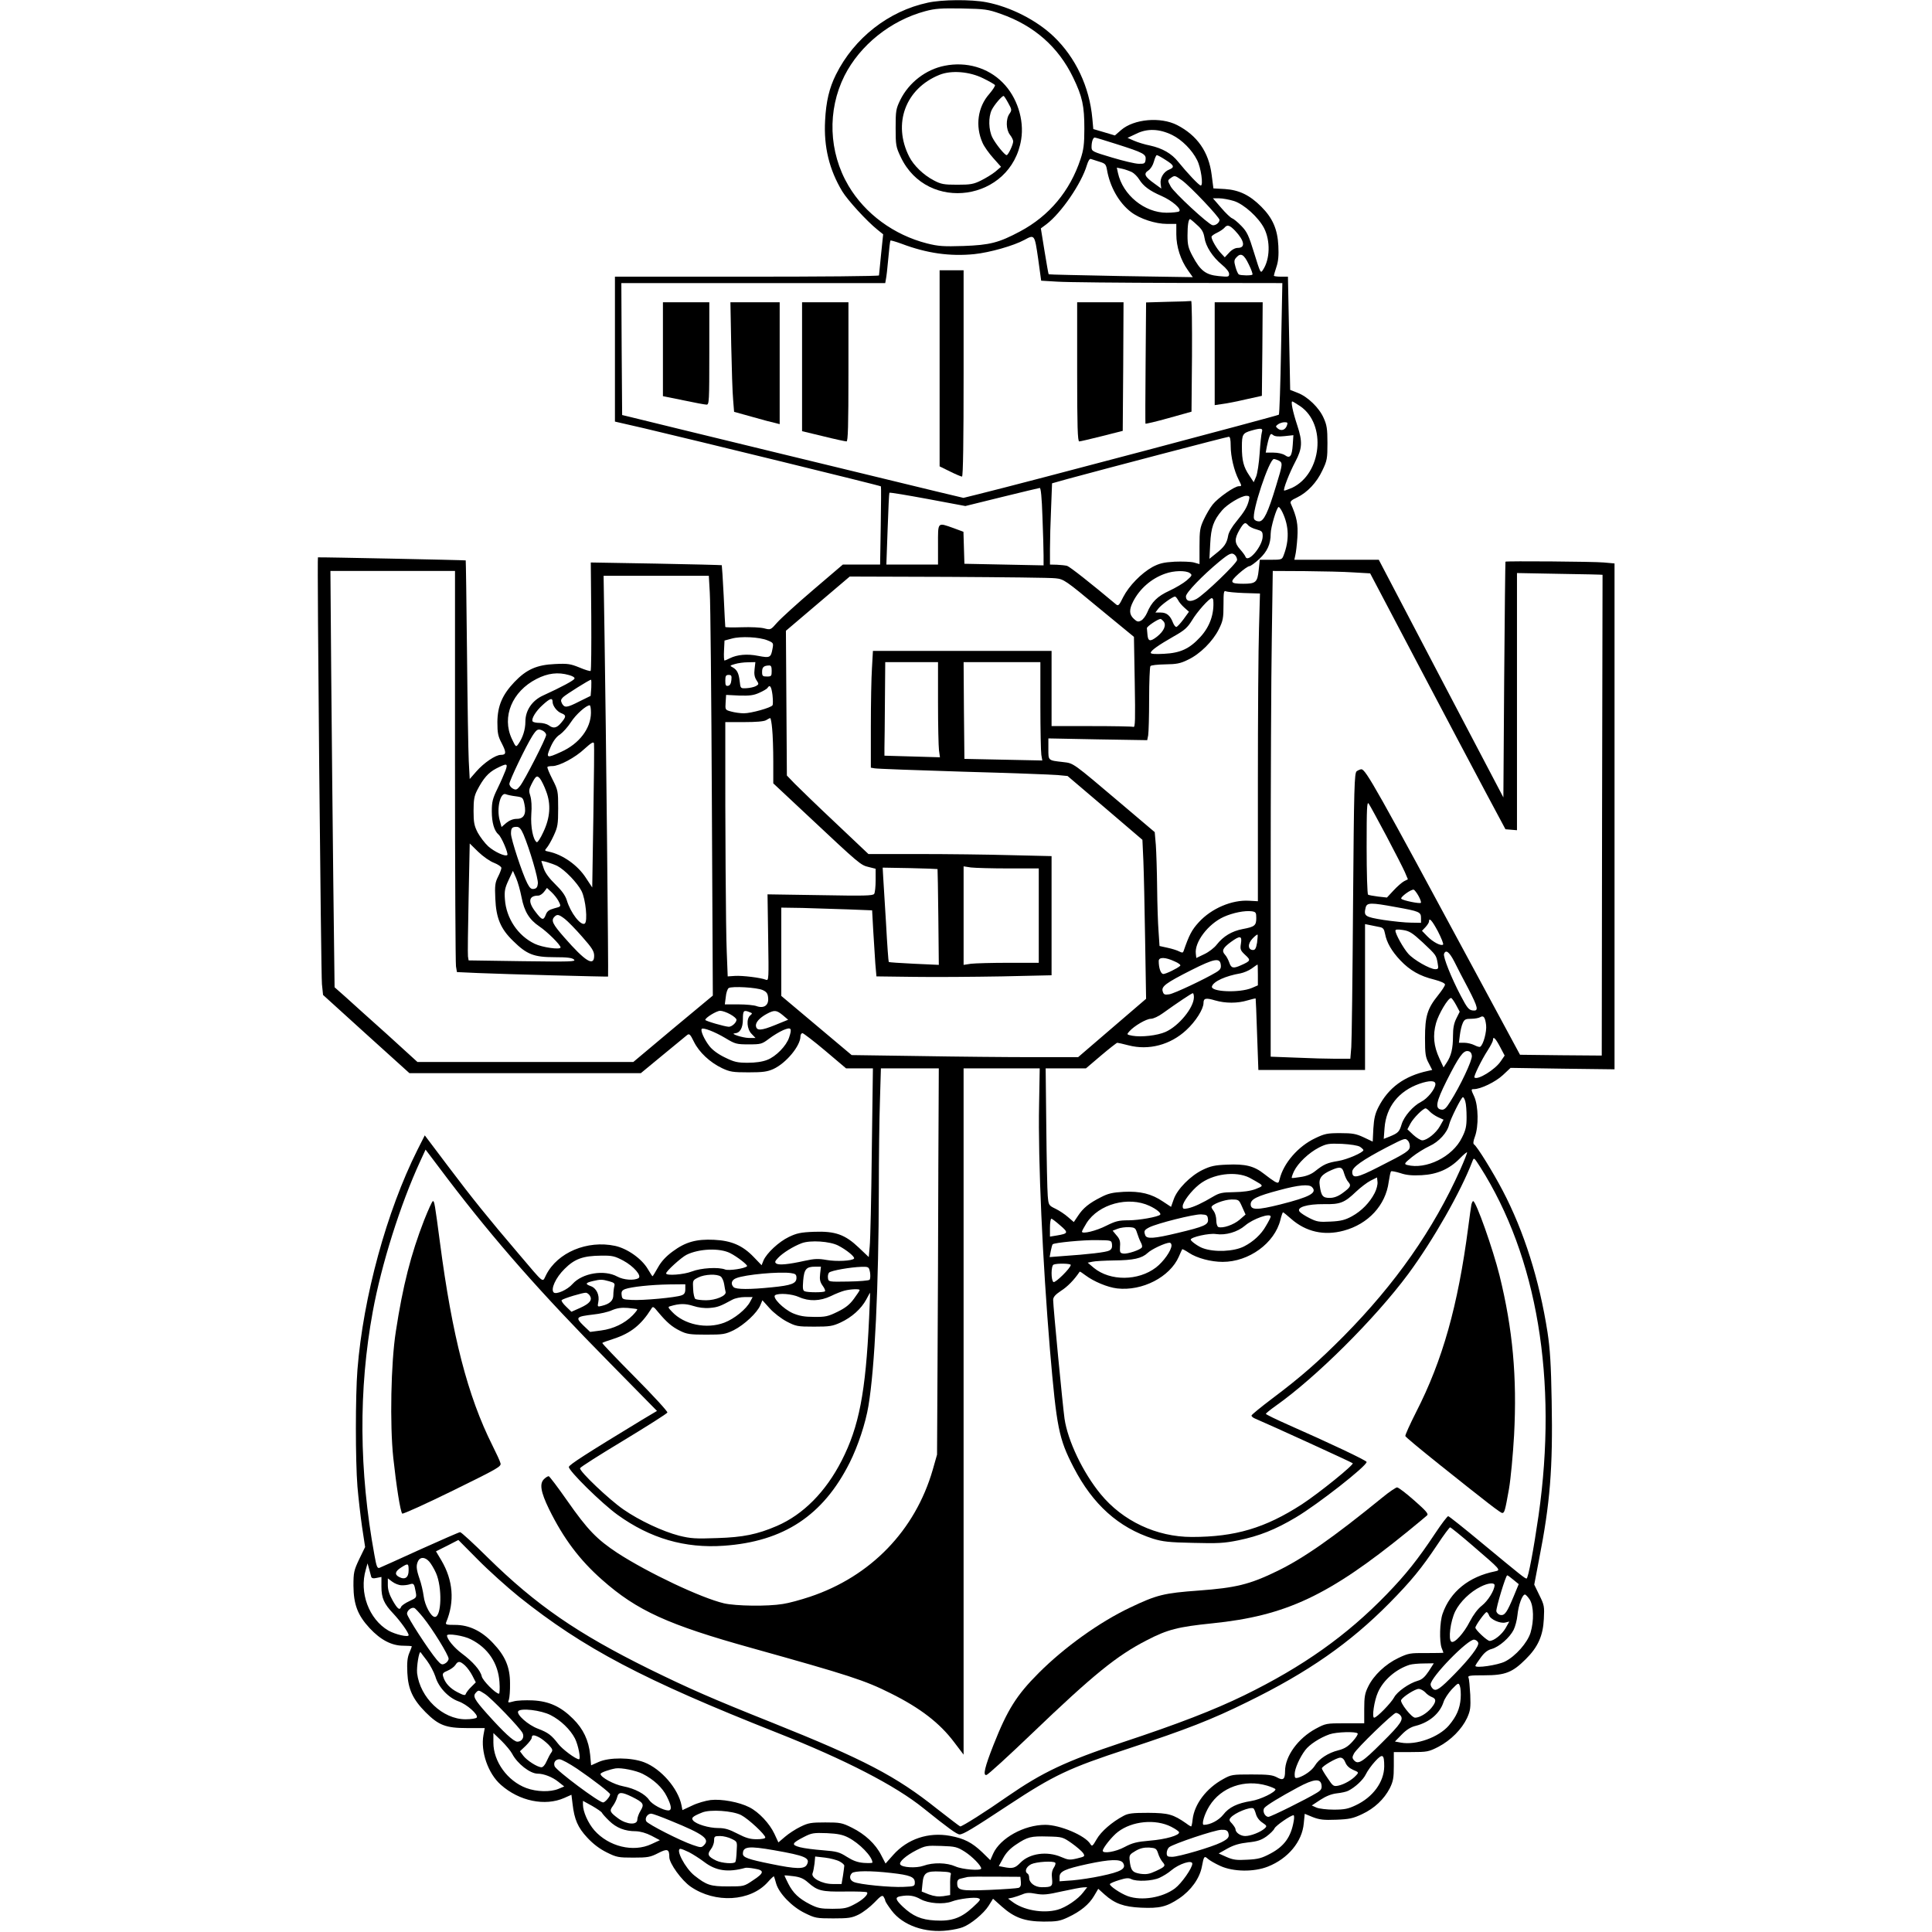 <?xml version="1.0" encoding="UTF-8" standalone="yes"?>
<svg version="1.0" xmlns="http://www.w3.org/2000/svg" width="100mm" height="100mm" viewBox="0 0 811 1208" preserveAspectRatio="xMidYMid meet">
  <g transform="translate(0,1208) scale(0.1,-0.1)" fill="#000000" stroke="none">
    <path d="M3815 12063 c-243 -52 -459 -220 -573 -449 -42 -84 -62 -169 -68
-288 -9 -164 26 -307 107 -442 34 -56 154 -187 220 -240 l36 -29 -13 -125 c-7
-69 -13 -128 -13 -132 -1 -5 -372 -8 -826 -8 l-825 0 0 -453 0 -453 183 -42
c310 -73 1476 -358 1480 -363 2 -2 1 -113 -1 -246 l-4 -243 -117 0 -116 0
-185 -158 c-102 -87 -203 -179 -226 -205 -40 -46 -41 -46 -80 -36 -21 6 -85 9
-141 7 -57 -2 -103 -1 -103 2 -1 3 -5 90 -10 194 -5 103 -11 190 -12 192 -2 1
-187 6 -411 10 l-408 7 3 -336 c1 -184 0 -338 -4 -342 -3 -3 -34 6 -69 21 -57
23 -73 26 -154 22 -114 -5 -179 -34 -254 -113 -76 -80 -105 -150 -106 -250 0
-69 4 -89 28 -134 29 -57 28 -71 -7 -71 -32 0 -105 -49 -153 -104 l-41 -47 -6
113 c-3 62 -8 369 -11 682 -3 314 -7 571 -8 572 -2 2 -921 21 -924 19 -6 -3
19 -2607 25 -2668 l7 -68 270 -245 270 -244 724 0 723 0 137 113 c75 62 143
118 152 125 14 11 20 5 43 -42 32 -65 100 -129 176 -165 49 -23 67 -26 165
-26 91 0 118 4 156 21 80 37 169 145 169 204 0 11 6 20 13 20 6 -1 71 -50 142
-110 l130 -110 84 0 84 0 -7 -522 c-3 -288 -9 -553 -13 -591 l-6 -67 -61 58
c-87 83 -148 105 -281 100 -83 -3 -109 -9 -157 -32 -63 -30 -139 -101 -159
-147 l-12 -30 -49 51 c-69 72 -139 103 -249 108 -110 5 -177 -13 -258 -73 -41
-30 -71 -62 -92 -100 -17 -30 -32 -55 -34 -55 -2 0 -15 21 -30 46 -38 64 -127
127 -204 144 -174 37 -360 -41 -431 -181 -26 -49 -4 -66 -176 136 -185 217
-283 338 -439 545 l-144 191 -46 -91 c-192 -383 -339 -919 -375 -1374 -13
-166 -13 -567 0 -731 6 -70 19 -184 29 -253 l19 -125 -37 -76 c-33 -70 -36
-83 -36 -166 1 -117 26 -184 101 -265 69 -74 138 -110 211 -110 29 0 53 -2 53
-4 0 -2 -7 -21 -16 -42 -12 -29 -15 -61 -12 -124 5 -102 34 -165 114 -246 82
-82 127 -99 260 -99 l110 0 -8 -43 c-19 -104 29 -242 109 -312 115 -102 276
-135 396 -82 l45 20 7 -57 c11 -97 33 -148 92 -211 37 -40 77 -70 121 -92 62
-31 74 -33 167 -33 91 0 106 3 155 28 58 30 70 26 70 -25 0 -39 77 -146 134
-185 153 -105 372 -93 481 28 20 23 38 39 39 37 1 -1 8 -22 14 -45 18 -62 99
-146 180 -185 63 -31 72 -33 177 -33 96 0 116 3 159 24 28 14 72 48 98 75 40
42 50 48 58 36 5 -8 10 -19 10 -24 0 -5 18 -33 40 -62 70 -93 210 -142 352
-124 35 4 77 13 93 20 51 19 131 86 161 133 l28 45 55 -49 c79 -70 143 -93
261 -94 83 0 102 3 153 27 79 37 132 81 163 134 l26 44 40 -36 c63 -56 119
-77 228 -82 115 -5 159 5 238 58 74 50 128 125 142 199 12 65 15 69 38 48 10
-9 44 -29 77 -44 81 -37 210 -39 298 -4 126 50 214 156 224 270 l6 60 51 -21
c42 -16 68 -19 146 -16 81 3 105 8 162 35 77 36 137 93 173 162 21 43 25 64
25 138 l0 88 108 0 c101 0 110 2 171 33 78 41 146 110 179 180 21 47 23 64 20
145 -3 51 -7 99 -11 107 -6 13 8 15 100 15 130 0 175 18 258 101 76 75 108
146 113 251 4 78 3 87 -28 149 l-32 66 30 157 c69 351 87 569 79 990 -4 230
-10 326 -26 431 -51 328 -147 631 -280 885 -60 115 -161 278 -179 289 -7 4 -6
20 5 49 24 65 22 191 -4 250 -21 45 -21 47 -3 47 43 0 136 45 182 88 l48 45
325 -5 325 -4 0 1581 0 1582 -67 6 c-63 6 -610 10 -615 5 -1 -2 -5 -334 -8
-739 l-5 -735 -390 743 -389 743 -264 0 -264 0 6 28 c4 15 10 65 13 112 5 82
-3 125 -41 211 -6 13 3 22 38 38 66 32 124 94 159 169 30 62 32 75 32 172 0
89 -4 113 -24 157 -28 64 -101 134 -163 157 l-46 18 -7 354 -7 354 -44 0 c-24
0 -44 3 -44 6 0 3 7 28 16 55 12 35 15 73 12 132 -5 104 -36 174 -107 245 -72
72 -138 104 -227 110 l-72 4 -11 85 c-18 143 -90 246 -216 311 -104 53 -270
38 -350 -31 l-39 -34 -67 20 -68 20 -6 66 c-18 199 -105 382 -242 513 -107
102 -270 185 -421 214 -94 18 -277 17 -367 -3z m458 -70 c208 -73 360 -207
452 -398 58 -120 70 -177 70 -320 0 -98 -5 -133 -24 -190 -66 -200 -196 -355
-378 -452 -133 -71 -189 -85 -353 -91 -126 -4 -157 -2 -229 16 -207 53 -387
185 -491 361 -124 210 -133 471 -25 687 97 192 289 346 505 404 63 17 100 19
230 17 144 -3 161 -5 243 -34z m1071 -757 c61 -30 124 -93 156 -157 24 -46 40
-159 23 -159 -11 0 -85 79 -141 148 -41 52 -99 85 -176 102 -32 6 -77 20 -100
30 l-41 18 55 26 c69 34 144 31 224 -8z m-348 -57 c170 -54 186 -63 182 -97
-3 -24 -7 -27 -43 -26 -22 0 -97 18 -167 39 -124 37 -128 39 -128 66 0 32 9
59 20 59 4 0 65 -18 136 -41z m307 -99 c53 -33 58 -46 23 -60 -35 -13 -59 -54
-54 -89 l4 -30 -44 32 c-60 43 -68 61 -37 81 14 9 29 33 35 56 6 22 14 40 18
40 5 0 29 -13 55 -30z m-414 -11 c36 -11 41 -16 47 -48 18 -108 75 -209 151
-267 55 -42 152 -74 225 -74 l58 0 0 -65 c0 -78 27 -161 72 -224 l31 -44 -449
7 c-247 5 -450 9 -452 11 -2 1 -13 67 -26 145 l-23 142 35 26 c93 71 219 255
253 370 8 26 17 41 25 38 6 -2 30 -10 53 -17z m203 -65 c14 -7 35 -28 46 -46
26 -42 65 -71 139 -103 68 -30 130 -84 110 -97 -6 -4 -42 -8 -78 -8 -138 0
-274 111 -304 249 l-7 33 33 -7 c19 -4 46 -14 61 -21z m314 -52 c51 -37 234
-230 234 -247 0 -18 -26 -37 -44 -33 -27 6 -241 204 -261 242 -20 37 -20 38
-1 52 26 19 27 18 72 -14z m325 -129 c62 -20 153 -102 188 -170 40 -79 37
-194 -7 -260 -15 -24 -16 -22 -55 104 -34 111 -45 134 -80 170 -23 24 -49 45
-58 48 -9 3 -40 32 -68 65 l-52 60 39 0 c22 0 64 -8 93 -17z m-232 -149 c31
-27 41 -45 47 -80 8 -55 51 -121 109 -169 27 -22 45 -45 45 -57 0 -20 -4 -20
-67 -14 -80 8 -113 34 -162 126 -26 49 -31 69 -31 128 0 64 6 102 16 102 2 0
22 -16 43 -36z m238 -36 c60 -64 67 -108 17 -108 -16 0 -37 -11 -54 -30 l-27
-29 -25 27 c-26 28 -58 83 -58 101 0 6 16 17 35 26 19 9 39 23 46 31 17 21 32
17 66 -18z m-1231 -175 l19 -138 100 -6 c55 -4 394 -7 754 -8 l654 -1 -8 -407
c-4 -225 -10 -412 -14 -416 -6 -6 -1579 -423 -1879 -497 l-93 -23 -172 41
c-187 45 -1830 444 -1912 465 l-50 12 -3 413 -2 412 825 0 825 0 4 23 c3 12
10 71 15 130 5 60 11 111 14 113 2 2 33 -7 69 -20 158 -60 303 -80 454 -65 98
10 248 53 314 89 64 35 64 34 86 -117z m1317 -36 c16 -32 26 -61 23 -64 -7 -7
-73 -6 -85 1 -6 4 -15 25 -21 47 -10 35 -9 44 6 60 27 30 47 19 77 -44z m322
-887 c166 -114 134 -422 -51 -510 -26 -11 -48 -19 -50 -17 -7 7 33 110 70 180
44 83 46 125 12 228 -28 85 -41 149 -31 149 3 0 26 -14 50 -30z m-84 -122
c-10 -27 -36 -35 -57 -17 -14 12 -14 14 2 26 10 7 28 13 41 13 19 0 21 -3 14
-22z m-156 -40 c-4 -13 -10 -72 -14 -133 -4 -60 -14 -126 -22 -145 l-15 -35
-27 41 c-37 54 -47 95 -47 180 0 78 5 86 60 102 60 17 73 15 65 -10z m141 -25
l56 6 -4 -60 c-5 -72 -17 -88 -49 -65 -14 9 -43 16 -72 16 l-48 0 7 38 c4 20
11 48 16 61 7 19 11 21 23 11 10 -9 34 -11 71 -7z m-336 -61 c0 -67 21 -155
50 -212 20 -39 20 -40 1 -40 -27 0 -131 -73 -164 -115 -16 -20 -40 -61 -55
-93 -24 -51 -27 -69 -27 -168 l0 -111 -35 10 c-19 5 -74 7 -121 5 -70 -4 -96
-11 -138 -33 -70 -39 -147 -118 -183 -188 -26 -53 -31 -58 -46 -45 -155 130
-287 234 -305 240 -12 3 -41 6 -64 7 l-43 1 0 98 c0 53 3 168 7 254 l6 156 96
27 c228 62 997 264 1009 264 8 1 12 -17 12 -57z m301 -92 c25 -14 25 -20 -17
-157 -51 -169 -77 -223 -107 -223 -14 0 -28 7 -31 16 -16 41 95 374 124 374 6
0 20 -5 31 -10z m-1478 -352 c4 -99 7 -209 7 -242 l0 -61 -247 5 -248 5 -3
100 -3 100 -62 23 c-102 36 -97 41 -97 -103 l0 -125 -161 0 -162 0 8 223 c4
122 9 224 11 226 3 3 110 -15 240 -39 l235 -44 227 56 c125 31 232 56 238 57
7 1 13 -59 17 -181z m1291 105 c-10 -42 -28 -72 -78 -133 -27 -32 -49 -69 -52
-90 -8 -47 -25 -71 -75 -110 l-42 -34 5 95 c5 100 20 145 74 208 32 38 120 91
152 91 19 0 22 -4 16 -27z m210 -77 c41 -86 43 -175 7 -268 -10 -27 -13 -28
-80 -28 l-69 0 -7 -65 c-8 -76 -18 -85 -97 -85 -83 0 -87 10 -28 63 29 26 59
47 67 47 7 0 35 20 62 45 50 47 71 93 71 158 0 40 38 167 50 167 4 0 15 -15
24 -34z m-214 -81 c7 -8 30 -20 51 -25 35 -10 39 -14 39 -43 0 -62 -93 -172
-108 -127 -2 6 -17 27 -33 45 -36 40 -36 66 -4 122 28 47 36 51 55 28z m-82
-187 c7 -7 12 -20 12 -29 0 -20 -206 -218 -254 -244 -39 -21 -66 -15 -66 16 0
23 102 129 208 217 66 54 80 60 100 40z m-4878 -1315 c0 -670 3 -1234 6 -1255
l6 -36 132 -6 c159 -7 810 -24 813 -22 3 3 -13 1574 -22 2124 l-6 382 329 0
329 0 6 -105 c4 -58 10 -649 13 -1313 l6 -1207 -249 -207 -248 -208 -675 0
-675 0 -190 173 c-105 94 -222 199 -259 233 l-69 61 -8 654 c-4 360 -10 945
-13 1302 l-5 647 390 0 389 0 0 -1217z m4594 1204 c17 -12 15 -16 -19 -46 -21
-18 -70 -47 -109 -65 -74 -34 -111 -70 -139 -138 -9 -20 -25 -42 -37 -48 -18
-10 -26 -8 -46 11 -29 27 -30 57 -4 108 41 80 114 144 200 174 55 20 130 21
154 4z m1024 4 l104 -6 300 -570 c165 -313 355 -673 423 -800 l123 -230 36 -3
36 -3 0 804 0 804 268 -5 c147 -2 267 -5 267 -6 0 0 -1 -677 -3 -1504 l-2
-1502 -256 2 -255 3 -275 510 c-625 1160 -690 1275 -717 1275 -7 0 -20 -6 -29
-12 -15 -12 -17 -92 -23 -833 -3 -451 -8 -853 -11 -892 l-6 -73 -91 0 c-51 0
-163 3 -249 7 l-158 6 0 1097 c0 603 3 1286 7 1518 l6 422 201 -1 c111 -1 247
-4 304 -8z m-1862 -37 c50 -5 62 -13 270 -186 l219 -180 5 -284 c4 -234 3
-283 -8 -279 -8 3 -126 5 -263 5 l-249 0 0 235 0 235 -558 0 -559 0 -6 -107
c-4 -58 -7 -222 -7 -364 l0 -259 23 -4 c12 -3 261 -12 552 -21 292 -8 558 -18
592 -21 l63 -6 234 -199 234 -200 6 -132 c3 -73 8 -296 11 -497 l6 -365 -212
-182 -213 -183 -286 0 c-158 0 -476 3 -708 7 l-422 6 -220 185 -220 185 0 276
0 276 132 -2 c73 -2 201 -6 284 -9 l152 -6 7 -127 c4 -69 10 -162 13 -206 l7
-80 235 -3 c129 -2 376 0 548 3 l312 7 0 373 0 372 -257 6 c-141 4 -398 7
-572 7 l-316 0 -205 194 c-113 106 -227 217 -255 245 l-50 52 -3 452 -3 453
200 170 199 169 619 -2 c340 -2 641 -5 669 -9z m1178 -92 l99 -3 -6 -217 c-4
-119 -7 -552 -7 -962 l0 -745 -54 3 c-108 7 -237 -48 -316 -135 -43 -47 -60
-79 -95 -181 -4 -10 -9 -10 -27 -1 -13 7 -45 17 -73 23 l-50 11 -6 90 c-4 50
-8 173 -9 275 -1 102 -5 221 -8 266 l-7 81 -210 178 c-307 260 -296 252 -362
260 -96 11 -93 8 -93 82 l0 66 309 -6 309 -5 6 30 c3 17 6 119 6 227 0 108 4
201 8 206 4 6 45 10 92 11 71 1 95 5 143 29 75 35 156 116 193 191 26 52 29
70 29 152 0 79 2 91 15 85 8 -4 60 -9 114 -11z m-413 -44 c6 -13 24 -34 40
-48 l28 -25 -34 -47 c-20 -27 -40 -48 -45 -48 -6 0 -15 12 -21 27 -17 44 -39
63 -76 63 l-34 0 18 24 c18 24 90 76 105 76 4 0 12 -10 19 -22z m220 0 c7 -85
-21 -166 -81 -231 -67 -73 -124 -100 -227 -105 -55 -3 -83 -1 -83 6 0 14 46
47 144 103 68 38 86 55 114 100 32 54 108 139 124 139 4 0 8 -6 9 -12z m-311
-133 c19 -23 4 -60 -41 -96 -44 -34 -57 -30 -60 19 -1 12 -2 27 -3 34 -1 11
68 57 85 58 4 0 12 -7 19 -15z m-2476 -119 c37 -15 38 -17 31 -53 -10 -55 -16
-58 -89 -44 -69 14 -132 8 -178 -15 -15 -8 -30 -14 -33 -14 -3 0 -5 28 -3 63
l3 62 45 12 c56 16 174 10 224 -11z m-81 -180 c-4 -30 0 -51 12 -69 16 -24 15
-26 -4 -37 -11 -6 -38 -12 -58 -13 -38 -2 -38 -2 -43 43 -6 51 -16 72 -45 88
-18 9 -17 11 15 20 19 6 56 11 81 11 l47 1 -5 -44z m1147 -210 c0 -139 3 -273
6 -297 l6 -44 -173 5 -174 5 0 48 c1 26 2 157 3 292 l2 245 165 0 165 0 0
-254z m640 -18 c0 -150 3 -289 6 -308 l6 -35 -244 5 -243 5 -3 303 -2 302 240
0 240 0 0 -272z m-1680 217 c0 -32 -2 -35 -30 -35 -26 0 -30 3 -30 29 0 29 10
39 43 40 13 1 17 -7 17 -34z m-1267 -26 c22 -6 37 -15 34 -22 -3 -11 -79 -52
-197 -106 -68 -31 -110 -93 -110 -163 0 -49 -16 -100 -44 -140 -15 -21 -16
-20 -41 33 -64 137 2 296 155 374 70 36 134 44 203 24z m1015 -31 c-2 -22 -9
-34 -20 -36 -15 -3 -18 4 -18 32 0 30 4 36 21 36 17 0 20 -5 17 -32z m-876
-48 l-4 -51 -69 -34 c-80 -41 -94 -42 -110 -14 -9 18 -8 25 7 40 18 17 163
108 174 109 3 0 3 -23 2 -50z m1133 -45 c3 -30 4 -59 0 -65 -9 -15 -133 -50
-179 -50 -22 0 -58 5 -79 11 -38 10 -38 11 -35 57 l3 47 81 -4 c65 -2 91 1
126 17 25 11 49 25 52 31 15 23 24 9 31 -44z m-1375 -43 c0 -25 28 -62 56 -72
30 -12 30 -21 -2 -59 -28 -34 -49 -38 -78 -16 -11 8 -37 15 -57 15 -21 0 -41
4 -44 10 -9 15 20 64 64 103 45 41 61 46 61 19z m240 -69 c-1 -98 -73 -193
-186 -244 -92 -42 -97 -40 -67 29 17 39 37 66 60 80 18 13 49 47 68 77 31 48
95 105 117 105 5 0 8 -21 8 -47z m1133 -100 c4 -38 7 -129 7 -205 l0 -136 218
-204 c322 -302 328 -307 378 -319 l44 -11 0 -72 c0 -39 -4 -77 -9 -85 -8 -12
-62 -13 -338 -8 l-329 5 4 -270 c4 -262 4 -271 -14 -264 -32 13 -147 27 -194
24 l-45 -3 -6 155 c-6 130 -10 813 -9 1305 l0 130 118 0 c74 0 124 4 137 12
11 7 23 13 26 13 3 0 9 -30 12 -67z m-1432 -13 c10 -6 19 -17 19 -25 0 -20
-135 -284 -163 -319 -20 -25 -26 -27 -45 -17 -12 6 -22 20 -22 30 0 20 103
235 144 300 28 43 36 47 67 31z m314 -537 l-7 -442 -39 59 c-51 80 -146 147
-233 165 -26 5 -27 7 -13 23 9 10 29 44 44 77 25 54 28 70 28 171 0 108 -1
113 -36 182 -20 39 -34 73 -31 77 3 3 17 5 31 5 43 0 143 53 201 108 42 38 56
46 59 34 2 -9 0 -216 -4 -459z m-549 290 c-8 -21 -30 -72 -50 -113 -31 -63
-36 -85 -36 -143 0 -70 15 -122 42 -145 19 -15 63 -120 55 -128 -12 -12 -81
20 -119 54 -22 20 -51 59 -66 86 -22 43 -26 64 -26 136 0 69 4 93 23 130 38
73 69 109 119 135 67 34 74 33 58 -12z m254 -131 c31 -81 25 -165 -18 -255
-17 -38 -36 -66 -41 -63 -23 15 -39 96 -34 174 4 49 1 92 -6 115 -10 30 -9 41
5 69 29 58 36 63 56 39 9 -12 27 -48 38 -79z m-190 -31 c43 -6 45 -7 54 -49
13 -61 -3 -92 -48 -92 -22 0 -45 -9 -65 -25 l-30 -26 -12 43 c-20 74 5 177 39
162 9 -4 37 -10 62 -13z m5443 -247 c53 -100 105 -202 116 -227 l19 -45 -24
-12 c-13 -7 -43 -33 -66 -58 l-41 -44 -55 6 c-30 4 -59 9 -63 12 -5 3 -9 136
-9 297 0 246 2 288 13 272 8 -11 57 -102 110 -201z m-5395 9 c39 -93 93 -276
90 -307 -2 -23 -9 -32 -25 -34 -17 -3 -26 6 -41 35 -31 60 -102 276 -102 310
0 35 6 43 35 43 17 0 27 -11 43 -47z m-184 -178 c25 -10 46 -24 46 -32 0 -7
-9 -32 -21 -55 -18 -36 -21 -55 -17 -137 5 -121 33 -189 112 -265 85 -84 130
-101 258 -101 82 0 111 -4 122 -15 14 -13 -22 -14 -322 -10 l-337 5 -4 25 c-2
14 0 178 4 366 l7 340 53 -52 c30 -29 74 -60 99 -69z m395 -19 c48 -25 125
-105 152 -157 26 -51 40 -191 20 -204 -25 -15 -89 68 -112 146 -10 31 -31 60
-71 99 -37 36 -63 70 -73 99 -8 24 -15 45 -15 46 0 7 68 -14 99 -29z m2378
-20 c1 -1 3 -136 5 -300 l3 -299 -155 7 c-85 4 -156 9 -158 11 -2 2 -10 110
-17 242 -8 131 -16 263 -18 293 l-3 55 171 -3 c93 -2 171 -5 172 -6z m444 4
l189 0 0 -295 0 -295 -189 0 c-103 0 -209 -3 -235 -6 l-46 -7 0 308 0 308 46
-7 c26 -3 132 -6 235 -6z m-3045 -180 c17 -89 48 -140 112 -183 49 -33 132
-115 132 -131 0 -16 -115 0 -162 23 -105 50 -178 160 -186 278 -4 51 0 71 23
120 l27 58 20 -45 c11 -25 26 -79 34 -120z m230 -22 c19 -37 19 -36 -27 -48
-32 -9 -44 -18 -52 -41 -14 -36 -24 -33 -64 20 -49 63 -42 101 17 101 11 0 27
11 37 24 l18 24 28 -26 c16 -15 35 -39 43 -54z m5379 29 c11 -20 17 -38 14
-42 -7 -7 -111 14 -122 25 -10 9 62 62 78 57 5 -2 19 -20 30 -40z m-146 -68
c151 -27 161 -31 161 -69 l0 -30 -62 1 c-35 0 -112 8 -173 17 -117 19 -124 24
-111 78 8 31 33 31 185 3z m-869 -69 c0 -47 -10 -55 -85 -69 -68 -13 -121 -45
-162 -97 -15 -20 -50 -47 -78 -60 l-50 -24 -3 27 c-9 72 76 185 174 230 58 26
132 41 177 35 24 -4 27 -8 27 -42z m-4323 -6 c18 -14 67 -64 108 -111 62 -70
75 -91 75 -119 0 -70 -55 -36 -187 115 -73 83 -84 106 -61 129 17 17 27 15 65
-14z m5459 -78 c21 -41 36 -78 32 -82 -12 -11 -63 15 -99 52 l-33 34 22 23
c12 13 22 29 22 35 0 28 19 7 56 -62z m-367 28 c24 -4 30 -12 36 -42 10 -55
42 -110 96 -167 59 -62 121 -98 212 -120 42 -11 67 -23 67 -31 0 -8 -20 -38
-44 -68 -66 -82 -81 -130 -81 -266 0 -100 3 -120 23 -157 l22 -43 -27 -6
c-148 -32 -247 -105 -309 -226 -21 -41 -28 -71 -32 -134 l-4 -82 -57 27 c-47
22 -70 26 -146 26 -80 0 -97 -3 -157 -32 -106 -50 -198 -156 -222 -256 -6 -25
-9 -26 -29 -16 -12 7 -43 29 -68 49 -63 50 -118 63 -232 58 -77 -3 -103 -9
-153 -33 -76 -37 -158 -120 -180 -183 l-17 -48 -50 33 c-72 49 -143 66 -246
61 -69 -4 -97 -10 -141 -33 -76 -38 -113 -69 -144 -116 l-27 -40 -36 31 c-19
17 -55 41 -78 52 -43 21 -44 22 -49 82 -3 34 -7 226 -9 429 l-4 367 126 0 126
0 94 80 c52 44 98 80 102 80 4 0 36 -7 70 -16 127 -33 262 3 361 95 59 54 108
132 108 170 0 30 15 33 72 16 65 -19 141 -19 203 0 27 8 50 13 51 12 1 -1 5
-102 9 -224 l8 -223 333 0 334 0 0 456 0 456 30 -6 c17 -3 43 -9 59 -12z m271
-96 c85 -80 85 -80 94 -130 6 -34 5 -38 -15 -38 -33 0 -136 59 -169 97 -31 35
-80 123 -80 144 0 8 14 9 47 4 40 -6 58 -17 123 -77z m-1035 -2 c-6 -35 -12
-46 -25 -46 -33 0 -35 39 -4 71 15 16 29 27 32 25 2 -2 0 -25 -3 -50z m-101
-6 c-6 -36 -3 -43 27 -71 36 -33 35 -37 -28 -65 -47 -21 -60 -18 -72 18 -6 17
-18 40 -27 49 -22 24 -13 42 37 79 58 42 71 40 63 -10z m1334 -112 c17 -35 56
-110 87 -168 63 -122 67 -143 28 -138 -24 3 -35 16 -75 93 -59 112 -111 243
-104 261 11 29 33 12 64 -48z m-1749 1 c26 -11 41 -23 35 -28 -17 -16 -89 -51
-105 -51 -16 0 -29 37 -29 81 0 26 41 25 99 -2z m289 -21 c3 -22 -3 -32 -30
-48 -70 -42 -260 -132 -292 -137 -29 -4 -35 -2 -41 18 -10 31 18 52 180 134
143 72 178 78 183 33z m232 -64 l0 -65 -37 -16 c-78 -33 -262 -25 -250 10 10
31 85 65 178 81 20 4 52 17 70 30 19 14 35 25 37 25 1 1 2 -28 2 -65z m-3095
-95 c24 -11 31 -22 33 -50 4 -45 -27 -66 -72 -50 -15 6 -66 11 -113 11 l-86 0
6 46 c2 26 11 51 18 56 20 13 179 4 214 -13z m2695 -44 c0 -65 -94 -180 -177
-217 -52 -23 -152 -34 -208 -24 -36 7 -36 8 -19 27 31 35 107 79 135 79 15 0
48 15 75 35 86 62 179 124 187 125 4 0 7 -11 7 -25z m1639 -48 l23 -43 -21
-42 c-15 -30 -21 -60 -21 -109 0 -78 -11 -125 -40 -168 l-19 -29 -26 56 c-36
78 -42 144 -21 221 16 57 75 157 94 157 4 0 18 -19 31 -43z m-4538 -59 c22
-12 39 -27 39 -34 0 -18 -29 -44 -48 -44 -26 1 -147 36 -147 43 0 14 71 57 93
57 13 0 42 -10 63 -22z m122 13 c17 -6 17 -8 3 -20 -26 -21 -21 -87 9 -116
l24 -25 -42 0 c-39 1 -120 27 -88 29 33 2 51 33 51 88 0 55 5 60 43 44z m207
-19 l33 -28 -81 -33 c-86 -35 -115 -37 -120 -8 -5 23 22 53 68 78 47 25 60 24
100 -9z m4397 -61 c5 -40 -17 -124 -37 -136 -4 -3 -21 2 -36 10 -16 8 -44 15
-63 15 l-34 0 6 48 c3 26 11 60 18 75 10 23 18 27 53 27 23 0 48 5 56 10 21
13 31 0 37 -49z m-4358 -78 c-17 -52 -82 -119 -137 -140 -30 -12 -74 -18 -122
-18 -65 0 -85 5 -142 33 -42 20 -79 47 -98 72 -31 40 -57 97 -47 107 10 9 81
-18 148 -58 61 -37 70 -39 146 -39 76 0 82 2 126 35 26 20 66 44 89 54 50 21
57 13 37 -46z m4445 -58 l29 -55 -24 -35 c-35 -53 -146 -121 -165 -102 -6 6
43 108 84 171 18 28 32 56 32 63 0 27 16 11 44 -42z m-176 -57 c3 -28 -73
-189 -135 -286 -26 -42 -38 -53 -56 -50 -41 6 -33 48 33 180 76 151 104 190
133 186 15 -2 23 -11 25 -30z m-3336 -725 c-1 -357 -3 -900 -5 -1208 l-3 -560
-27 -95 c-110 -380 -388 -667 -768 -794 -57 -19 -133 -40 -169 -45 -96 -16
-294 -13 -368 4 -144 34 -473 190 -665 314 -130 86 -187 144 -317 330 -58 83
-109 150 -114 151 -5 0 -18 -7 -28 -17 -31 -28 -23 -80 30 -189 90 -183 191
-318 332 -442 218 -193 412 -281 937 -427 605 -169 705 -201 868 -283 185 -92
306 -186 395 -304 l60 -79 0 2145 0 2146 238 0 238 0 -4 -229 c-7 -345 22
-977 68 -1531 42 -488 55 -555 148 -735 120 -232 280 -376 497 -446 59 -18 99
-23 250 -26 156 -4 194 -2 283 16 131 27 231 67 359 143 138 82 443 321 443
347 0 9 -233 119 -487 231 -79 35 -143 66 -143 70 0 3 28 26 62 50 252 178
620 544 828 824 155 210 329 515 401 704 10 26 10 26 48 -33 358 -562 487
-1333 366 -2181 -31 -214 -65 -394 -75 -394 -10 0 -35 20 -273 217 -114 95
-212 173 -217 173 -5 0 -42 -48 -81 -107 -109 -164 -183 -257 -304 -382 -249
-257 -522 -451 -890 -631 -189 -92 -413 -179 -764 -295 -354 -118 -497 -186
-716 -337 -137 -96 -283 -188 -296 -188 -3 0 -68 50 -145 110 -257 205 -457
309 -1031 539 -381 152 -519 213 -768 335 -449 222 -707 399 -1011 698 -88 87
-165 158 -172 158 -6 0 -118 -49 -249 -108 -131 -60 -245 -111 -255 -115 -14
-5 -19 8 -32 81 -96 525 -100 1032 -10 1522 54 294 172 669 296 938 l34 74
139 -184 c295 -387 578 -709 1014 -1151 l294 -299 -94 -56 c-354 -215 -454
-280 -457 -294 -4 -22 205 -228 305 -300 204 -147 420 -210 663 -193 375 26
622 189 788 520 52 104 99 246 117 354 40 238 64 747 65 1351 0 195 3 446 7
558 l6 202 181 0 181 0 -3 -647z m3108 549 c0 -30 -49 -91 -89 -111 -51 -26
-107 -91 -122 -140 -14 -47 -21 -55 -74 -77 l-38 -15 5 68 c10 132 88 231 219
277 61 21 99 21 99 -2z m187 -109 c5 -16 8 -59 8 -98 0 -57 -5 -81 -29 -128
-58 -120 -225 -202 -343 -171 -20 6 -18 10 31 50 30 24 79 54 109 68 58 26
112 85 123 135 8 34 76 171 86 171 4 0 11 -12 15 -27z m-223 -62 c10 -11 33
-27 52 -36 l35 -16 -23 -41 c-24 -43 -81 -88 -110 -88 -10 0 -35 15 -56 34
l-37 35 19 36 c19 35 79 95 95 95 4 0 16 -9 25 -19z m-136 -183 c7 -7 12 -22
12 -35 0 -28 -18 -40 -196 -130 -135 -69 -164 -74 -164 -30 0 29 64 74 217
154 113 58 114 58 131 41z m-300 -38 c12 -8 22 -18 22 -21 0 -15 -102 -59
-157 -68 -69 -11 -91 -21 -144 -63 -23 -19 -55 -32 -90 -37 -30 -5 -56 -8 -57
-6 -2 2 4 21 14 42 25 51 92 115 156 148 48 24 61 26 143 23 55 -3 99 -10 113
-18z m627 -144 c-167 -373 -404 -712 -729 -1041 -157 -158 -266 -254 -443
-387 -73 -55 -133 -104 -133 -109 0 -5 10 -14 23 -19 90 -38 604 -273 610
-279 9 -9 -208 -185 -318 -257 -229 -148 -416 -204 -688 -204 -221 0 -433 100
-571 269 -110 134 -205 333 -225 471 -11 78 -71 700 -71 742 0 18 13 33 49 57
40 25 83 69 117 120 2 1 18 -9 36 -23 52 -39 138 -75 198 -82 157 -18 330 71
386 199 10 23 19 44 21 46 1 2 21 -8 43 -23 50 -33 137 -56 210 -56 164 0 325
117 361 263 6 26 14 47 16 47 3 0 26 -19 51 -41 92 -81 206 -107 328 -74 154
41 263 159 282 305 5 33 11 63 15 66 3 3 29 -2 58 -11 38 -13 73 -16 133 -13
98 5 174 39 238 104 23 24 44 41 46 39 2 -2 -17 -51 -43 -109z m-726 -22 c6
-20 17 -45 27 -55 19 -22 14 -32 -38 -70 -28 -20 -53 -29 -79 -29 -43 0 -53
12 -62 76 -8 47 11 71 73 98 55 24 68 20 79 -20z m-591 -28 c26 -14 55 -31 66
-38 17 -13 15 -16 -29 -33 -32 -12 -77 -18 -134 -19 -75 -1 -92 -5 -131 -28
-65 -39 -120 -65 -157 -73 -29 -6 -33 -4 -33 13 0 26 53 96 102 135 84 68 229
87 316 43z m782 -96 c-31 -60 -82 -112 -142 -145 -42 -23 -69 -30 -133 -33
-72 -4 -87 -1 -131 21 -28 14 -56 32 -63 41 -22 27 48 48 151 47 103 -2 129 8
203 79 28 26 68 57 90 68 l40 20 3 -28 c2 -16 -6 -47 -18 -70z m-392 38 c36
-36 -12 -62 -198 -109 -144 -36 -185 -36 -185 1 0 32 37 51 181 89 118 32 183
38 202 19z m-436 -125 l21 -47 -38 -33 c-36 -31 -105 -55 -132 -45 -7 2 -13
21 -13 41 0 21 -7 46 -15 57 -8 10 -15 22 -15 26 0 17 78 47 123 48 48 0 48 0
69 -47z m-579 7 c45 -21 74 -46 66 -55 -14 -14 -134 -35 -196 -35 -64 0 -82
-5 -141 -34 -62 -32 -152 -54 -152 -37 0 4 13 28 29 54 76 119 261 169 394
107z m365 -83 c4 -35 -21 -46 -193 -87 -141 -34 -190 -38 -199 -14 -10 27 -7
33 25 50 50 25 280 83 324 81 36 -2 40 -5 43 -30z m392 16 c0 -5 -13 -31 -30
-59 -29 -52 -79 -98 -136 -127 -64 -33 -187 -38 -259 -11 -28 10 -75 44 -75
53 0 16 117 42 158 35 60 -9 134 12 182 53 50 43 160 81 160 56z m-1316 -55
c53 -45 51 -51 -21 -63 l-43 -7 0 56 c0 31 4 56 9 56 4 0 29 -19 55 -42z m481
-48 c6 -19 16 -45 23 -58 7 -12 10 -26 7 -31 -9 -16 -91 -43 -116 -39 -21 3
-23 7 -21 44 3 32 -2 48 -22 70 l-24 29 31 12 c18 7 50 11 72 10 36 -2 40 -5
50 -37z m-157 -72 c2 -18 -3 -30 -17 -37 -19 -11 -133 -24 -295 -35 l-78 -6 7
38 c4 20 9 39 12 42 10 10 193 28 278 26 90 -1 90 -1 93 -28z m-1712 -6 c51
-26 106 -71 99 -81 -9 -15 -111 -20 -172 -9 -51 9 -75 8 -135 -5 -103 -23
-161 -28 -178 -18 -12 8 -11 14 10 36 29 31 95 72 148 92 54 20 176 12 228
-15z m2084 1 c0 -31 -50 -102 -97 -138 -111 -85 -286 -86 -388 -3 l-39 33 29
6 c17 4 77 7 135 8 122 1 175 13 211 47 24 23 109 63 137 64 6 0 12 -7 12 -17z
m-2760 -48 c44 -22 113 -76 106 -82 -14 -15 -113 -29 -136 -21 -42 17 -153 10
-209 -12 -51 -20 -161 -28 -161 -12 0 14 94 99 127 116 78 39 208 44 273 11z
m-668 -47 c65 -35 118 -96 95 -110 -29 -16 -93 -11 -132 10 -82 45 -219 22
-280 -46 -32 -37 -103 -68 -118 -53 -20 20 12 92 68 147 63 63 115 82 229 83
70 1 85 -3 138 -31z m2798 -27 c0 -19 -96 -114 -108 -107 -16 10 -16 103 1
109 22 9 107 7 107 -2z m-1567 -55 c-4 -35 -1 -51 15 -74 12 -16 19 -32 15
-36 -8 -8 -106 -8 -126 0 -12 4 -14 18 -10 67 6 71 19 87 74 87 l37 0 -5 -44z
m312 8 c3 -20 2 -41 -3 -46 -5 -5 -65 -10 -133 -11 -123 -2 -124 -2 -127 22
-2 13 1 28 7 34 13 13 135 34 202 36 46 1 47 0 54 -35z m-460 -34 c0 -35 -31
-47 -154 -59 -136 -14 -224 -14 -239 1 -20 20 -13 45 16 56 56 23 271 42 342
32 29 -4 35 -9 35 -30z m-473 8 c9 -7 18 -29 21 -48 3 -19 7 -41 9 -48 6 -24
-62 -52 -122 -52 -30 0 -60 4 -67 8 -6 4 -13 32 -14 62 -3 54 -3 55 31 72 41
21 119 24 142 6z m-699 -29 c33 -9 38 -14 33 -32 -3 -12 -6 -37 -6 -54 0 -35
-22 -56 -72 -68 -27 -7 -28 -6 -22 24 9 44 -12 88 -49 100 -35 13 -31 20 15
31 47 11 58 11 101 -1z m477 -49 c0 -23 -6 -33 -23 -39 -35 -14 -243 -33 -312
-29 -57 3 -60 4 -63 30 -3 22 2 30 22 38 39 14 160 27 274 29 l102 1 0 -30z
m1090 -6 c0 -4 -16 -28 -36 -55 -26 -36 -53 -57 -102 -81 -59 -29 -76 -33
-147 -32 -61 0 -92 6 -133 23 -60 27 -131 99 -110 113 24 14 105 8 149 -12 62
-28 132 -26 199 6 30 15 69 30 85 34 38 10 95 12 95 4z m-1687 -35 c17 -27 0
-49 -59 -76 l-56 -25 -34 33 c-19 18 -31 36 -27 40 12 11 136 48 152 46 8 -1
18 -9 24 -18z m1746 -144 c-21 -460 -63 -676 -171 -887 -100 -196 -241 -338
-405 -409 -123 -53 -212 -71 -373 -76 -136 -5 -166 -3 -239 15 -103 27 -247
94 -348 164 -91 63 -277 240 -271 258 2 7 125 85 273 174 147 89 270 167 273
174 2 7 -90 107 -204 222 -114 115 -206 211 -203 213 2 3 34 14 71 26 107 35
172 87 235 187 10 18 14 16 44 -21 53 -63 85 -91 136 -116 42 -21 62 -24 163
-24 106 0 119 2 173 28 65 33 147 109 166 156 l13 31 46 -51 c25 -28 72 -64
106 -82 58 -30 67 -32 171 -32 98 0 116 3 166 26 71 33 129 86 160 143 13 25
24 44 24 43 1 -1 -2 -74 -6 -162z m-743 107 c-24 -47 -99 -108 -162 -132 -111
-42 -251 -13 -327 68 -26 27 -27 31 -10 35 56 17 93 17 141 2 33 -11 72 -16
105 -13 49 4 65 10 142 52 17 9 51 16 78 16 l48 0 -15 -28z m-707 -48 c3 -3
-10 -19 -28 -38 -50 -51 -121 -85 -198 -95 l-68 -9 -43 41 c-51 50 -45 55 64
68 40 4 93 16 116 27 31 13 58 17 98 14 30 -3 57 -6 59 -8z m5228 -1482 c172
-148 174 -149 136 -157 -164 -33 -280 -127 -328 -265 -18 -51 -21 -172 -6
-214 6 -15 11 -28 11 -30 0 -1 -48 -2 -107 -2 -101 1 -112 -1 -175 -31 -80
-38 -154 -108 -188 -178 -21 -42 -25 -65 -25 -140 l0 -90 -120 0 c-118 0 -121
-1 -183 -34 -111 -60 -192 -172 -192 -265 0 -52 -12 -61 -51 -39 -28 15 -56
18 -159 18 -119 0 -127 -1 -177 -29 -106 -58 -180 -157 -191 -252 -2 -24 -7
-44 -9 -44 -3 0 -17 8 -31 19 -82 57 -111 65 -237 66 -98 0 -126 -3 -155 -19
-72 -38 -141 -98 -168 -146 -26 -45 -29 -47 -40 -29 -33 53 -190 119 -281 119
-133 0 -282 -83 -326 -180 l-18 -41 -51 50 c-63 60 -113 86 -200 102 -136 25
-267 -19 -356 -119 l-48 -54 -27 52 c-35 70 -102 132 -183 172 -62 31 -74 33
-167 33 -89 0 -106 -3 -155 -27 -31 -15 -74 -43 -97 -63 l-41 -35 -25 54 c-30
64 -97 136 -157 166 -62 32 -174 53 -242 45 -31 -4 -84 -19 -116 -35 l-60 -28
-6 31 c-21 104 -127 227 -233 268 -81 31 -218 32 -285 2 l-47 -21 -6 66 c-9
90 -43 162 -107 225 -76 76 -150 110 -252 115 -45 2 -98 0 -119 -6 -37 -10
-38 -10 -30 11 4 12 8 58 7 102 0 101 -30 171 -106 251 -71 76 -150 114 -237
114 -56 0 -62 2 -56 17 54 129 43 262 -30 386 l-34 57 70 35 70 36 122 -123
c67 -68 183 -172 257 -232 405 -323 776 -519 1616 -851 424 -168 737 -329 914
-472 153 -123 208 -163 225 -163 22 0 78 33 305 183 287 189 379 232 745 352
373 123 526 183 749 293 380 186 642 369 888 618 136 138 201 217 301 367 39
59 75 107 79 107 4 0 70 -53 145 -118z m-6529 -95 c11 -12 31 -45 43 -72 40
-90 35 -275 -7 -275 -24 0 -63 72 -70 130 -4 30 -15 79 -26 109 -21 62 -22 84
-8 112 14 25 42 24 68 -4z m-362 -96 c3 -9 13 -12 34 -7 l30 6 0 -61 c0 -71
16 -107 75 -169 44 -47 95 -118 95 -134 0 -15 -83 4 -127 29 -121 71 -183 237
-141 380 l11 40 10 -35 c5 -19 11 -41 13 -49z m234 40 c0 -45 -23 -61 -60 -41
-29 15 -25 35 13 59 44 28 47 27 47 -18z m6908 -59 l33 -27 -31 -75 c-42 -101
-56 -122 -83 -118 -12 2 -23 12 -26 23 -3 20 59 225 68 225 4 0 21 -13 39 -28z
m-6952 -34 c16 -1 39 2 51 6 25 8 28 4 37 -46 7 -37 6 -38 -39 -59 -26 -12
-49 -28 -52 -36 -9 -24 -22 -14 -53 40 -20 35 -30 66 -30 95 l0 43 28 -21 c16
-12 42 -22 58 -22z m6834 0 c-1 -32 -41 -97 -79 -127 -27 -21 -54 -58 -76
-100 -37 -73 -96 -138 -115 -126 -21 13 -6 128 24 190 30 60 94 122 159 154
47 24 87 27 87 9z m220 -90 c25 -41 27 -132 5 -206 -19 -63 -94 -148 -160
-181 -46 -23 -185 -43 -185 -27 0 4 15 27 33 51 23 32 43 48 70 55 46 13 112
71 136 119 10 20 21 61 24 92 6 62 30 129 47 129 5 0 19 -15 30 -32z m-6920
-110 c60 -74 160 -237 160 -259 0 -10 -10 -24 -22 -30 -19 -10 -25 -8 -51 22
-53 63 -187 270 -187 289 0 20 27 42 45 36 6 -1 30 -28 55 -58z m6665 13 c8
-26 70 -54 102 -46 l25 6 -23 -41 c-23 -40 -73 -80 -100 -80 -15 0 -89 69 -89
83 0 13 60 97 70 97 5 0 11 -9 15 -19z m-6366 -151 c108 -54 171 -150 179
-267 3 -40 1 -73 -3 -73 -21 0 -103 83 -108 109 -8 37 -56 92 -125 143 -48 36
-92 89 -92 112 0 15 106 -1 149 -24z m6299 -23 c4 -22 -53 -97 -148 -194 -90
-92 -115 -110 -135 -93 -8 7 -15 19 -15 28 0 45 235 286 273 280 12 -2 23 -11
25 -21z m-6573 -111 c20 -27 43 -71 52 -98 19 -67 81 -133 145 -156 52 -18
125 -83 114 -101 -4 -6 -35 -11 -70 -11 -143 0 -284 134 -303 288 -4 40 12
141 22 131 1 -2 19 -26 40 -53z m238 -30 c14 -13 35 -42 46 -64 l21 -41 -28
-28 c-16 -15 -31 -35 -34 -43 -4 -13 -13 -11 -52 9 -47 24 -78 57 -90 98 -6
19 -1 25 28 37 19 8 41 24 48 35 17 27 29 26 61 -3z m6025 -36 c-24 -36 -42
-52 -68 -59 -55 -16 -129 -68 -148 -104 -19 -35 -108 -127 -125 -127 -15 0 0
106 24 159 34 77 113 145 199 172 14 4 53 8 88 8 l62 1 -32 -50z m200 -170
c-5 -64 -26 -112 -74 -169 -64 -74 -204 -124 -299 -107 l-38 7 43 44 c29 30
57 47 87 54 86 22 151 78 174 149 6 20 30 56 52 80 40 41 42 42 50 20 5 -13 7
-48 5 -78z m-222 39 c10 -12 29 -25 42 -30 29 -11 28 -30 -4 -69 -29 -34 -73
-60 -101 -60 -22 0 -97 96 -87 111 13 22 88 69 109 69 12 0 30 -10 41 -21z
m-5880 -10 c39 -24 222 -214 237 -246 12 -26 -5 -53 -33 -53 -23 0 -86 59
-190 175 -80 90 -91 110 -68 133 15 15 15 16 54 -9z m412 -133 c63 -32 123
-90 152 -146 21 -42 38 -130 25 -130 -20 0 -106 64 -131 98 -41 53 -62 69
-125 93 -62 23 -136 89 -124 109 14 22 143 7 203 -24z m5310 2 c27 -27 9 -54
-112 -174 -124 -124 -150 -140 -176 -109 -11 13 -10 20 1 41 17 33 246 254
262 254 7 0 18 -5 25 -12z m-264 -117 c3 -5 -11 -27 -32 -50 -28 -31 -50 -45
-89 -55 -62 -15 -122 -54 -146 -95 -18 -30 -64 -63 -104 -76 -20 -5 -23 -3
-23 22 0 34 32 105 66 150 26 35 92 78 152 99 42 15 168 19 176 5z m-5287
-126 c32 -62 112 -125 160 -125 38 0 92 -21 128 -50 l38 -30 -36 -15 c-51 -21
-136 -19 -201 5 -118 44 -206 166 -206 284 l0 60 51 -49 c28 -28 57 -63 66
-80z m171 101 c15 -8 40 -28 57 -45 25 -27 28 -34 17 -49 -7 -9 -20 -34 -29
-54 -9 -22 -23 -38 -32 -38 -26 0 -92 43 -114 72 l-21 28 37 35 c20 20 37 42
37 50 0 19 14 19 48 1z m5282 -181 c-1 -97 -71 -193 -179 -243 -46 -22 -70
-27 -136 -27 -44 0 -93 6 -109 13 l-29 13 53 35 c37 24 70 37 104 41 28 3 60
10 71 16 44 22 94 69 110 103 10 21 36 57 58 81 47 51 57 45 57 -32z m-243 25
c8 -20 24 -35 48 -46 36 -15 37 -16 19 -35 -25 -28 -74 -56 -111 -64 -30 -6
-34 -3 -67 47 -20 29 -36 56 -36 61 0 13 92 67 115 67 14 0 24 -10 32 -30z
m-4804 -39 c100 -68 207 -151 207 -160 0 -14 -32 -51 -44 -51 -26 0 -292 199
-303 226 -9 23 5 44 30 44 13 0 62 -27 110 -59z m410 -32 c69 -35 124 -86 151
-141 31 -61 33 -88 9 -88 -33 1 -101 38 -119 65 -24 37 -89 72 -162 86 -59 11
-142 57 -142 77 0 9 55 28 95 35 36 5 126 -13 168 -34z m4245 -71 c3 -22 -3
-32 -30 -48 -63 -39 -287 -150 -302 -150 -23 0 -40 38 -25 56 14 17 94 66 209
128 100 54 143 58 148 14z m-340 -3 c29 -9 52 -19 52 -23 0 -18 -94 -64 -152
-73 -87 -14 -139 -39 -175 -86 -28 -35 -81 -63 -121 -63 -16 0 3 67 35 118 73
117 219 169 361 127z m-3971 -70 c72 -36 78 -46 53 -87 -11 -18 -20 -43 -20
-55 0 -36 -65 -32 -118 6 -54 40 -58 48 -35 79 11 15 23 39 27 55 8 34 27 34
93 2z m-188 -100 c2 -5 22 -28 45 -50 45 -44 98 -65 167 -65 28 -1 64 -11 97
-28 l53 -28 -52 -24 c-114 -54 -268 -16 -358 86 -39 45 -71 116 -71 161 l0 23
58 -32 c31 -18 59 -37 61 -43z m4089 -8 c5 -19 21 -41 40 -53 29 -20 30 -22
14 -37 -26 -23 -87 -47 -121 -47 -30 0 -61 22 -61 43 0 6 -10 21 -21 34 -19
19 -20 25 -9 38 25 30 121 69 142 58 4 -2 11 -18 16 -36z m-3219 -6 c46 -24
151 -122 151 -140 0 -7 -22 -11 -54 -11 -41 0 -68 8 -120 35 -52 27 -79 35
-120 35 -59 0 -138 24 -157 47 -14 16 -4 26 56 50 50 21 191 11 244 -16z
m-439 -36 c206 -84 246 -114 206 -153 -15 -15 -20 -15 -69 2 -79 27 -279 129
-291 148 -11 19 7 48 31 48 8 0 63 -20 123 -45z m3894 -2 c-17 -99 -59 -157
-146 -203 -53 -28 -76 -35 -144 -38 -67 -4 -89 -1 -130 17 l-49 22 55 31 c40
22 75 32 128 38 58 6 82 14 115 37 23 17 46 39 51 51 9 18 101 82 119 82 4 0
5 -17 1 -37z m-766 -35 c25 -13 48 -28 49 -34 6 -19 -83 -45 -184 -53 -81 -7
-108 -14 -157 -40 -55 -30 -136 -43 -136 -23 0 17 59 91 95 118 89 68 234 82
333 32z m357 -38 c8 -26 1 -37 -45 -60 -55 -28 -265 -90 -306 -90 -29 0 -34 3
-34 24 0 13 7 29 15 36 26 21 287 109 327 109 28 1 38 -4 43 -19z m-2377 -29
c71 -36 152 -120 152 -157 0 -3 -24 -4 -54 -2 -39 3 -68 14 -106 38 -47 30
-63 34 -149 41 -53 4 -117 12 -144 19 -56 15 -52 25 26 65 47 24 60 26 142 23
68 -3 100 -10 133 -27z m-728 -9 c35 -17 35 -17 31 -77 -1 -33 -5 -63 -8 -67
-8 -14 -84 -8 -119 8 -52 25 -59 39 -35 70 12 15 21 40 21 55 0 27 3 29 38 29
20 0 53 -8 72 -18z m2126 -27 c31 -22 63 -50 71 -61 13 -21 12 -22 -37 -34
-46 -11 -56 -10 -100 9 -88 38 -198 23 -255 -36 -33 -34 -49 -38 -104 -27
l-31 6 27 49 c18 34 44 61 80 85 73 49 93 54 200 51 89 -2 93 -3 149 -42z
m-667 -54 c46 -30 101 -86 101 -104 0 -16 -120 -6 -161 13 -54 24 -140 26
-200 4 -46 -16 -133 -11 -145 8 -10 16 36 56 100 89 58 29 66 30 157 27 88 -3
99 -6 148 -37z m-1193 10 c194 -34 227 -48 204 -90 -15 -29 -67 -28 -222 4
-144 29 -178 41 -178 64 0 46 36 50 196 22z m2400 -19 c5 -18 18 -42 27 -53
22 -25 19 -30 -41 -58 -41 -19 -59 -22 -97 -17 -50 8 -60 21 -67 86 -3 30 1
36 37 57 29 17 53 22 85 21 41 -3 46 -6 56 -36z m-2933 7 c23 -12 66 -39 95
-61 73 -56 149 -67 257 -37 6 2 31 0 58 -5 63 -10 61 -27 -10 -73 -56 -38 -57
-38 -157 -38 -109 0 -133 8 -209 68 -58 46 -121 167 -87 167 6 0 30 -10 53
-21z m942 -58 c17 -9 30 -21 29 -27 0 -5 -4 -33 -8 -61 l-9 -53 -56 0 c-67 0
-138 39 -125 68 4 10 9 37 12 60 l4 44 62 -7 c33 -4 75 -15 91 -24z m1772 -9
c22 -36 -10 -55 -139 -82 -51 -11 -130 -23 -175 -27 l-83 -6 0 27 c0 35 33 50
175 81 140 30 206 32 222 7z m-424 1 c4 -3 0 -18 -9 -31 -11 -17 -15 -38 -11
-68 5 -49 -1 -54 -64 -54 -43 0 -79 27 -79 59 0 11 -4 23 -10 26 -21 13 -9 43
23 59 32 15 137 22 150 9z m857 -6 c0 -27 -67 -123 -108 -154 -77 -58 -207
-80 -295 -49 -47 17 -118 66 -112 76 3 5 29 16 59 25 41 13 58 14 74 6 32 -17
132 -13 177 8 22 10 55 30 73 46 50 42 132 68 132 42z m-1882 -58 c117 -13
147 -25 147 -59 0 -24 -3 -25 -70 -28 -82 -4 -278 15 -312 31 -25 11 -30 36
-11 55 15 15 117 16 246 1z m372 -9 c-3 -8 -5 -41 -4 -72 l0 -57 -43 -7 c-31
-4 -57 -1 -90 11 l-45 18 5 50 c6 68 23 79 112 75 57 -2 69 -6 65 -18z m-893
-50 c60 -53 86 -59 231 -57 72 1 134 -1 138 -5 11 -12 -26 -48 -81 -76 -43
-23 -63 -27 -135 -27 -74 0 -92 4 -140 28 -70 36 -106 70 -136 129 -13 26 -24
49 -24 51 0 2 25 0 55 -4 42 -5 65 -15 92 -39z m1331 4 c2 -22 -2 -33 -14 -38
-9 -3 -92 -9 -185 -13 -182 -7 -199 -3 -199 43 0 16 7 25 23 28 12 3 31 7 42
10 11 2 90 3 175 2 l155 -1 3 -31z m390 -66 c-32 -43 -109 -95 -161 -109 -92
-25 -216 -2 -285 52 l-24 18 29 6 c15 4 43 13 60 20 25 11 44 12 85 4 45 -8
71 -6 163 15 61 13 121 25 134 25 l24 1 -25 -32z m-1017 -43 c49 -27 144 -34
196 -14 42 16 142 29 165 20 18 -6 14 -12 -36 -58 -73 -67 -132 -87 -235 -81
-87 5 -138 27 -201 86 -46 44 -50 59 -17 65 53 10 88 5 128 -18z"/>
    <path d="M3922 11669 c-118 -23 -224 -105 -278 -214 -27 -56 -29 -68 -29 -175
0 -108 2 -119 32 -182 166 -352 691 -275 753 110 20 124 -26 266 -116 356 -92
93 -227 132 -362 105z m241 -79 c37 -18 70 -37 73 -42 3 -4 -13 -29 -35 -55
-73 -82 -89 -201 -43 -305 10 -24 41 -67 68 -97 l48 -54 -34 -29 c-19 -16 -60
-41 -90 -56 -48 -24 -67 -27 -150 -27 -84 0 -101 3 -148 28 -63 33 -124 92
-152 147 -105 206 -24 426 189 512 74 30 188 21 274 -22z m156 -154 c23 -41
23 -45 8 -67 -24 -33 -22 -100 3 -132 11 -14 20 -32 20 -41 0 -20 -31 -86 -41
-86 -12 0 -68 69 -89 110 -24 48 -26 128 -4 173 16 32 63 87 74 87 3 0 16 -20
29 -44z"/>
    <path d="M3890 9777 l0 -613 65 -32 c36 -18 70 -32 75 -32 7 0 10 230 10 645
l0 645 -75 0 -75 0 0 -613z"/>
    <path d="M5318 10193 l-137 -4 -3 -377 c-2 -207 -2 -379 -1 -381 2 -2 67 13
145 35 l143 40 3 347 c1 191 -1 346 -5 345 -5 -1 -70 -4 -145 -5z"/>
    <path d="M2160 9897 l0 -294 128 -26 c70 -15 135 -27 145 -27 16 0 17 22 17
320 l0 320 -145 0 -145 0 0 -293z"/>
    <path d="M2587 9923 c3 -148 8 -302 12 -343 l6 -75 115 -32 c63 -18 127 -35
143 -38 l27 -7 0 381 0 381 -154 0 -154 0 5 -267z"/>
    <path d="M3030 9787 l0 -403 133 -32 c72 -18 138 -32 145 -32 9 0 12 94 12
435 l0 435 -145 0 -145 0 0 -403z"/>
    <path d="M4750 9755 c0 -341 3 -435 13 -435 6 0 71 15 142 33 l130 33 3 402 2
402 -145 0 -145 0 0 -435z"/>
    <path d="M5610 9869 l0 -322 48 7 c26 3 92 16 147 29 l100 22 3 293 2 292
-150 0 -150 0 0 -321z"/>
    <path d="M667 4451 c-83 -214 -133 -409 -177 -696 -31 -197 -38 -582 -16 -790
19 -175 44 -336 56 -349 4 -4 146 60 315 143 289 142 306 152 299 173 -3 13
-26 62 -50 110 -155 309 -252 687 -328 1268 -32 242 -35 260 -44 260 -5 0 -29
-54 -55 -119z"/>
    <path d="M7215 4548 c-2 -13 -12 -77 -20 -143 -64 -489 -160 -831 -326 -1155
-39 -77 -69 -144 -67 -149 1 -6 98 -86 213 -178 303 -242 382 -303 393 -303
14 0 18 15 42 150 11 63 25 215 32 337 19 361 -8 662 -91 998 -41 165 -147
465 -165 465 -3 0 -8 -10 -11 -22z"/>
    <path d="M6660 2718 c-312 -254 -498 -384 -665 -464 -167 -81 -254 -102 -484
-119 -220 -16 -263 -27 -429 -106 -192 -91 -411 -248 -572 -409 -139 -139
-196 -230 -283 -450 -54 -137 -68 -194 -44 -188 9 1 135 116 279 254 390 374
536 492 723 588 131 68 196 84 410 106 461 47 728 173 1220 573 61 50 116 95
123 102 10 9 -6 28 -80 93 -51 45 -99 82 -108 82 -8 -1 -49 -28 -90 -62z"/>
  </g>
</svg>